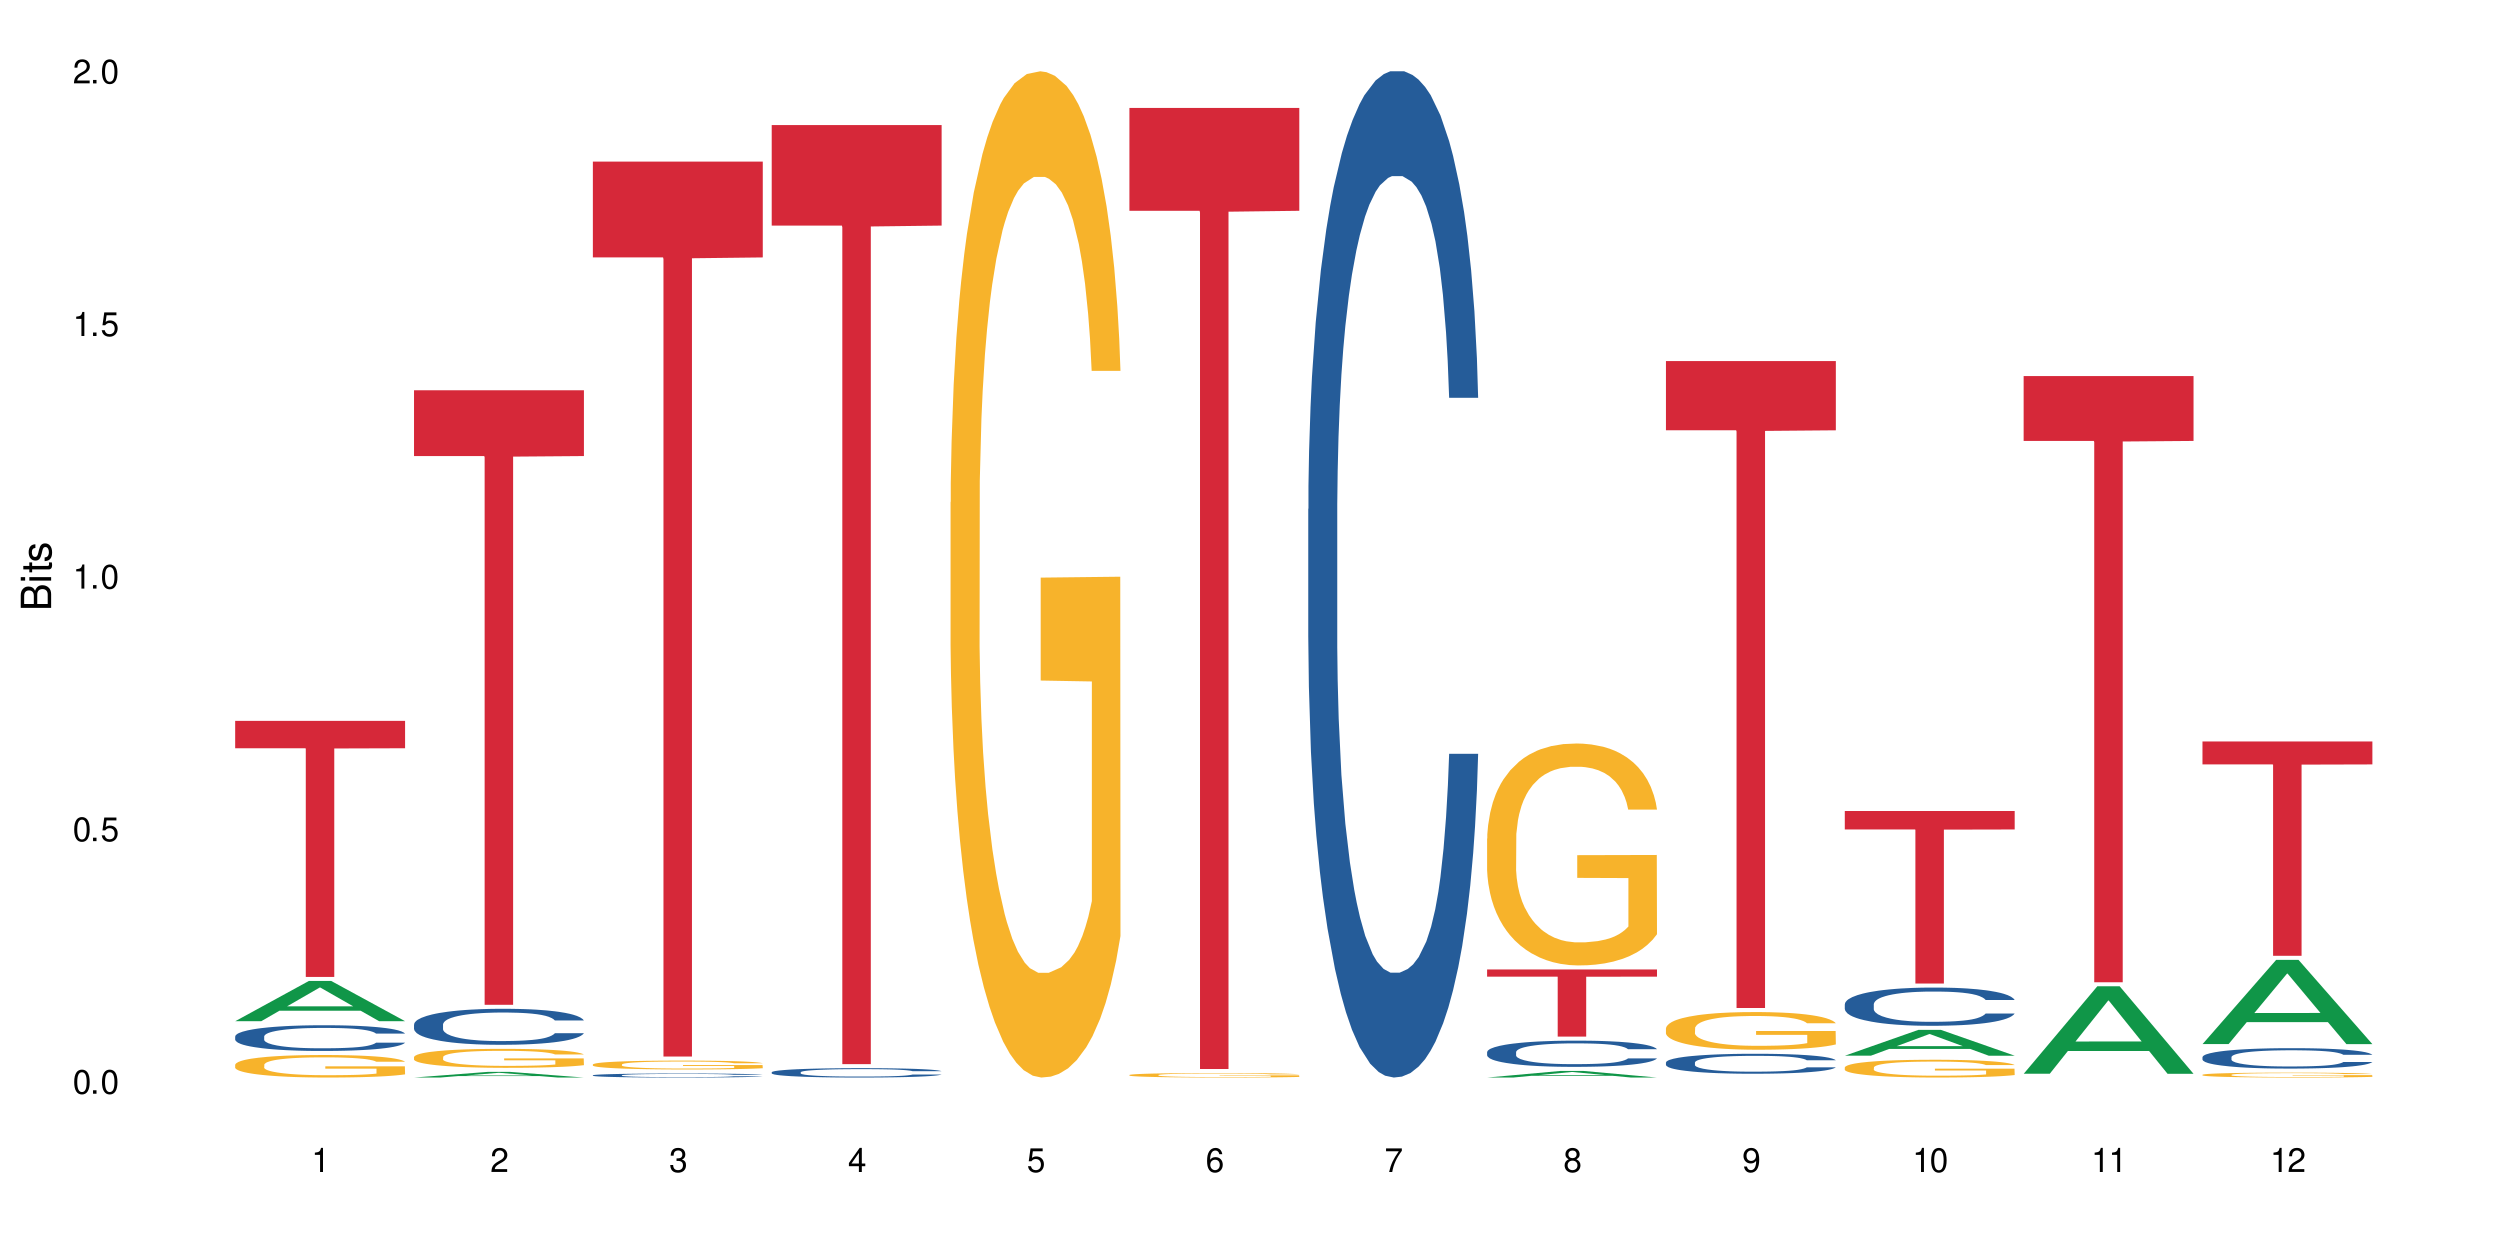 <?xml version="1.0" encoding="UTF-8"?>
<svg xmlns="http://www.w3.org/2000/svg" xmlns:xlink="http://www.w3.org/1999/xlink" width="720" height="360" viewBox="0 0 720 360">
<defs>
<g>
<g id="glyph-0-0">
</g>
<g id="glyph-0-1">
<path d="M 2.641 -6.938 C 2 -6.938 1.422 -6.656 1.078 -6.172 C 0.641 -5.562 0.406 -4.641 0.406 -3.359 C 0.406 -1.016 1.188 0.219 2.641 0.219 C 4.078 0.219 4.859 -1.016 4.859 -3.297 C 4.859 -4.641 4.656 -5.547 4.203 -6.172 C 3.844 -6.656 3.281 -6.938 2.641 -6.938 Z M 2.641 -6.188 C 3.547 -6.188 4 -5.25 4 -3.375 C 4 -1.406 3.562 -0.484 2.625 -0.484 C 1.734 -0.484 1.281 -1.438 1.281 -3.344 C 1.281 -5.25 1.734 -6.188 2.641 -6.188 Z M 2.641 -6.188 "/>
</g>
<g id="glyph-0-2">
<path d="M 1.828 -1 L 0.828 -1 L 0.828 0 L 1.828 0 Z M 1.828 -1 "/>
</g>
<g id="glyph-0-3">
<path d="M 4.562 -6.797 L 1.062 -6.797 L 0.547 -3.094 L 1.328 -3.094 C 1.719 -3.562 2.047 -3.734 2.578 -3.734 C 3.484 -3.734 4.062 -3.109 4.062 -2.094 C 4.062 -1.125 3.484 -0.531 2.578 -0.531 C 1.828 -0.531 1.375 -0.906 1.188 -1.672 L 0.328 -1.672 C 0.453 -1.109 0.547 -0.844 0.75 -0.594 C 1.125 -0.078 1.828 0.219 2.594 0.219 C 3.969 0.219 4.922 -0.781 4.922 -2.219 C 4.922 -3.562 4.031 -4.484 2.719 -4.484 C 2.25 -4.484 1.859 -4.359 1.469 -4.062 L 1.734 -5.969 L 4.562 -5.969 Z M 4.562 -6.797 "/>
</g>
<g id="glyph-0-4">
<path d="M 2.484 -4.938 L 2.484 0 L 3.328 0 L 3.328 -6.938 L 2.766 -6.938 C 2.469 -5.875 2.281 -5.734 0.984 -5.562 L 0.984 -4.938 Z M 2.484 -4.938 "/>
</g>
<g id="glyph-0-5">
<path d="M 4.859 -0.828 L 1.281 -0.828 C 1.359 -1.406 1.672 -1.781 2.5 -2.281 L 3.469 -2.828 C 4.406 -3.344 4.906 -4.062 4.906 -4.906 C 4.906 -5.484 4.672 -6.031 4.266 -6.406 C 3.859 -6.766 3.375 -6.938 2.719 -6.938 C 1.859 -6.938 1.219 -6.625 0.844 -6.031 C 0.609 -5.672 0.5 -5.234 0.484 -4.531 L 1.328 -4.531 C 1.359 -5.016 1.406 -5.281 1.531 -5.516 C 1.75 -5.938 2.188 -6.203 2.703 -6.203 C 3.469 -6.203 4.031 -5.641 4.031 -4.891 C 4.031 -4.344 3.719 -3.859 3.125 -3.516 L 2.234 -3 C 0.812 -2.172 0.406 -1.531 0.328 -0.016 L 4.859 -0.016 Z M 4.859 -0.828 "/>
</g>
<g id="glyph-0-6">
<path d="M 2.125 -3.188 L 2.578 -3.188 C 3.5 -3.188 3.984 -2.766 3.984 -1.922 C 3.984 -1.062 3.469 -0.531 2.594 -0.531 C 1.656 -0.531 1.203 -1 1.156 -2.016 L 0.312 -2.016 C 0.344 -1.453 0.438 -1.094 0.609 -0.781 C 0.953 -0.109 1.625 0.219 2.547 0.219 C 3.953 0.219 4.859 -0.625 4.859 -1.938 C 4.859 -2.828 4.516 -3.297 3.703 -3.594 C 4.344 -3.844 4.656 -4.328 4.656 -5.031 C 4.656 -6.219 3.875 -6.938 2.578 -6.938 C 1.203 -6.938 0.484 -6.172 0.453 -4.703 L 1.297 -4.703 C 1.312 -5.125 1.344 -5.359 1.453 -5.578 C 1.641 -5.969 2.062 -6.203 2.594 -6.203 C 3.344 -6.203 3.797 -5.75 3.797 -5 C 3.797 -4.516 3.609 -4.219 3.25 -4.047 C 3.016 -3.953 2.703 -3.922 2.125 -3.906 Z M 2.125 -3.188 "/>
</g>
<g id="glyph-0-7">
<path d="M 3.141 -1.672 L 3.141 0 L 3.984 0 L 3.984 -1.672 L 4.984 -1.672 L 4.984 -2.438 L 3.984 -2.438 L 3.984 -6.938 L 3.359 -6.938 L 0.266 -2.578 L 0.266 -1.672 Z M 3.141 -2.438 L 1 -2.438 L 3.141 -5.5 Z M 3.141 -2.438 "/>
</g>
<g id="glyph-0-8">
<path d="M 4.781 -5.125 C 4.609 -6.266 3.891 -6.938 2.844 -6.938 C 2.094 -6.938 1.422 -6.578 1.031 -5.953 C 0.594 -5.266 0.406 -4.422 0.406 -3.172 C 0.406 -2 0.578 -1.25 0.984 -0.641 C 1.359 -0.078 1.953 0.219 2.703 0.219 C 3.984 0.219 4.922 -0.75 4.922 -2.094 C 4.922 -3.375 4.062 -4.281 2.844 -4.281 C 2.172 -4.281 1.641 -4.031 1.281 -3.516 C 1.281 -5.234 1.828 -6.188 2.797 -6.188 C 3.391 -6.188 3.797 -5.797 3.938 -5.125 Z M 2.734 -3.531 C 3.547 -3.531 4.062 -2.953 4.062 -2.031 C 4.062 -1.156 3.484 -0.531 2.703 -0.531 C 1.922 -0.531 1.328 -1.188 1.328 -2.078 C 1.328 -2.938 1.906 -3.531 2.734 -3.531 Z M 2.734 -3.531 "/>
</g>
<g id="glyph-0-9">
<path d="M 4.984 -6.797 L 0.438 -6.797 L 0.438 -5.969 L 4.109 -5.969 C 2.5 -3.656 1.828 -2.234 1.328 0 L 2.219 0 C 2.594 -2.172 3.453 -4.047 4.984 -6.094 Z M 4.984 -6.797 "/>
</g>
<g id="glyph-0-10">
<path d="M 3.75 -3.656 C 4.469 -4.094 4.688 -4.438 4.688 -5.078 C 4.688 -6.172 3.844 -6.938 2.641 -6.938 C 1.438 -6.938 0.594 -6.172 0.594 -5.094 C 0.594 -4.438 0.812 -4.094 1.516 -3.656 C 0.734 -3.266 0.359 -2.703 0.359 -1.922 C 0.359 -0.656 1.281 0.219 2.641 0.219 C 3.984 0.219 4.922 -0.656 4.922 -1.922 C 4.922 -2.703 4.531 -3.266 3.75 -3.656 Z M 2.641 -6.188 C 3.359 -6.188 3.812 -5.75 3.812 -5.062 C 3.812 -4.406 3.344 -3.984 2.641 -3.984 C 1.922 -3.984 1.453 -4.406 1.453 -5.078 C 1.453 -5.75 1.922 -6.188 2.641 -6.188 Z M 2.641 -3.266 C 3.484 -3.266 4.062 -2.719 4.062 -1.906 C 4.062 -1.078 3.484 -0.531 2.625 -0.531 C 1.797 -0.531 1.219 -1.094 1.219 -1.906 C 1.219 -2.719 1.781 -3.266 2.641 -3.266 Z M 2.641 -3.266 "/>
</g>
<g id="glyph-0-11">
<path d="M 0.516 -1.578 C 0.672 -0.453 1.406 0.219 2.438 0.219 C 3.188 0.219 3.859 -0.141 4.266 -0.766 C 4.688 -1.453 4.891 -2.297 4.891 -3.547 C 4.891 -4.719 4.703 -5.453 4.312 -6.078 C 3.938 -6.641 3.344 -6.938 2.594 -6.938 C 1.297 -6.938 0.359 -5.969 0.359 -4.625 C 0.359 -3.344 1.234 -2.453 2.453 -2.453 C 3.094 -2.453 3.578 -2.672 4.016 -3.203 C 4 -1.484 3.469 -0.531 2.5 -0.531 C 1.906 -0.531 1.484 -0.906 1.359 -1.578 Z M 2.578 -6.203 C 3.375 -6.203 3.969 -5.531 3.969 -4.641 C 3.969 -3.797 3.391 -3.188 2.547 -3.188 C 1.734 -3.188 1.234 -3.766 1.234 -4.688 C 1.234 -5.562 1.797 -6.203 2.578 -6.203 Z M 2.578 -6.203 "/>
</g>
<g id="glyph-1-0">
</g>
<g id="glyph-1-1">
<path d="M 0 -0.953 L 0 -4.891 C 0 -5.719 -0.234 -6.344 -0.734 -6.797 C -1.188 -7.234 -1.812 -7.469 -2.5 -7.469 C -3.547 -7.469 -4.188 -7 -4.625 -5.875 C -4.984 -6.688 -5.625 -7.094 -6.531 -7.094 C -7.172 -7.094 -7.734 -6.859 -8.141 -6.391 C -8.562 -5.922 -8.75 -5.344 -8.75 -4.5 L -8.75 -0.953 Z M -4.984 -2.062 L -7.766 -2.062 L -7.766 -4.219 C -7.766 -4.844 -7.688 -5.203 -7.453 -5.5 C -7.219 -5.812 -6.859 -5.969 -6.375 -5.969 C -5.891 -5.969 -5.531 -5.812 -5.297 -5.5 C -5.062 -5.203 -4.984 -4.844 -4.984 -4.219 Z M -0.984 -2.062 L -4 -2.062 L -4 -4.781 C -4 -5.766 -3.438 -6.359 -2.484 -6.359 C -1.547 -6.359 -0.984 -5.766 -0.984 -4.781 Z M -0.984 -2.062 "/>
</g>
<g id="glyph-1-2">
<path d="M -6.281 -1.797 L -6.281 -0.797 L 0 -0.797 L 0 -1.797 Z M -8.75 -1.797 L -8.75 -0.797 L -7.484 -0.797 L -7.484 -1.797 Z M -8.75 -1.797 "/>
</g>
<g id="glyph-1-3">
<path d="M -6.281 -3.047 L -6.281 -2.016 L -8.016 -2.016 L -8.016 -1.016 L -6.281 -1.016 L -6.281 -0.172 L -5.469 -0.172 L -5.469 -1.016 L -0.719 -1.016 C -0.078 -1.016 0.281 -1.453 0.281 -2.234 C 0.281 -2.5 0.25 -2.719 0.188 -3.047 L -0.641 -3.047 C -0.609 -2.906 -0.594 -2.766 -0.594 -2.562 C -0.594 -2.141 -0.719 -2.016 -1.156 -2.016 L -5.469 -2.016 L -5.469 -3.047 Z M -6.281 -3.047 "/>
</g>
<g id="glyph-1-4">
<path d="M -4.531 -5.25 C -5.766 -5.25 -6.469 -4.422 -6.469 -2.969 C -6.469 -1.516 -5.719 -0.562 -4.547 -0.562 C -3.562 -0.562 -3.094 -1.062 -2.734 -2.562 L -2.516 -3.484 C -2.344 -4.188 -2.094 -4.469 -1.641 -4.469 C -1.047 -4.469 -0.641 -3.875 -0.641 -3 C -0.641 -2.453 -0.797 -2 -1.062 -1.75 C -1.25 -1.594 -1.422 -1.531 -1.875 -1.469 L -1.875 -0.406 C -0.422 -0.453 0.281 -1.266 0.281 -2.922 C 0.281 -4.5 -0.5 -5.516 -1.719 -5.516 C -2.656 -5.516 -3.172 -4.984 -3.469 -3.734 L -3.703 -2.766 C -3.891 -1.953 -4.156 -1.609 -4.594 -1.609 C -5.188 -1.609 -5.547 -2.125 -5.547 -2.938 C -5.547 -3.75 -5.203 -4.172 -4.531 -4.203 Z M -4.531 -5.25 "/>
</g>
</g>
</defs>
<rect x="-72" y="-36" width="864" height="432" fill="rgb(100%, 100%, 100%)" fill-opacity="1"/>
<path fill-rule="nonzero" fill="rgb(6.275%, 58.824%, 28.235%)" fill-opacity="1" d="M 67.73 294.098 L 67.785 294.09 L 88.957 282.516 L 95.387 282.516 L 116.664 294.109 L 109.188 294.109 L 103.855 291.082 L 80.488 291.082 L 75.258 294.098 L 67.73 294.098 L 82.734 289.832 L 101.711 289.82 L 92.25 284.41 L 92.145 284.398 L 92.039 284.43 L 82.684 289.82 L 82.734 289.832 Z M 67.73 294.098 "/>
<path fill-rule="nonzero" fill="rgb(14.51%, 36.078%, 60%)" fill-opacity="1" d="M 67.73 298.496 L 67.789 298.488 L 67.789 298.324 L 67.969 298.07 L 68.387 297.742 L 68.805 297.52 L 69.879 297.121 L 71.371 296.734 L 72.922 296.438 L 74.055 296.262 L 75.07 296.125 L 77.398 295.875 L 78.891 295.746 L 80.5 295.633 L 82.469 295.516 L 83.902 295.449 L 87.125 295.34 L 89.512 295.293 L 91.363 295.273 L 95.359 295.273 L 97.746 295.301 L 99.477 295.336 L 101.387 295.391 L 102.996 295.449 L 105.801 295.598 L 108.309 295.789 L 109.441 295.898 L 111.234 296.105 L 112.605 296.309 L 113.559 296.484 L 114.633 296.734 L 115.59 297.039 L 116.305 297.387 L 116.664 297.676 L 108.309 297.676 L 107.891 297.406 L 107.414 297.195 L 106.52 296.918 L 105.625 296.723 L 104.371 296.527 L 103.238 296.398 L 101.684 296.27 L 100.312 296.188 L 98.879 296.125 L 97.508 296.086 L 94.883 296.047 L 91.84 296.047 L 90.707 296.059 L 88.379 296.113 L 87.125 296.16 L 85.336 296.254 L 84.082 296.344 L 82.59 296.477 L 81.574 296.594 L 80.32 296.77 L 79.426 296.926 L 78.414 297.148 L 77.816 297.316 L 77.277 297.508 L 76.801 297.73 L 76.441 297.969 L 76.203 298.219 L 76.086 298.461 L 76.086 299.512 L 76.203 299.754 L 76.504 300.039 L 77.277 300.449 L 78.414 300.809 L 79.727 301.094 L 80.977 301.297 L 81.695 301.391 L 82.648 301.5 L 84.141 301.637 L 86.289 301.77 L 87.543 301.824 L 89.453 301.879 L 91.422 301.906 L 94.047 301.906 L 96.375 301.879 L 97.926 301.844 L 99.535 301.789 L 101.746 301.676 L 103.117 301.566 L 104.312 301.438 L 105.207 301.309 L 105.801 301.203 L 106.699 300.992 L 107.414 300.762 L 107.949 300.523 L 108.309 300.297 L 116.664 300.297 L 116.305 300.566 L 115.77 300.828 L 115.23 301.027 L 114.395 301.262 L 113.441 301.473 L 112.066 301.711 L 110.934 301.863 L 109.441 302.035 L 108.07 302.164 L 106.578 302.277 L 104.371 302.414 L 102.938 302.48 L 101.387 302.543 L 99.535 302.598 L 97.211 302.645 L 94.703 302.672 L 92.375 302.676 L 89.871 302.664 L 88.02 302.637 L 85.574 302.574 L 82.531 302.453 L 80.32 302.324 L 78.59 302.195 L 77.102 302.062 L 75.43 301.879 L 73.281 301.582 L 71.969 301.352 L 71.074 301.16 L 70.059 300.898 L 69.344 300.66 L 68.508 300.281 L 67.91 299.801 L 67.73 299.43 Z M 67.73 298.496 "/>
<path fill-rule="nonzero" fill="rgb(96.863%, 70.196%, 16.863%)" fill-opacity="1" d="M 67.73 306.621 L 67.789 306.617 L 67.789 306.496 L 68.031 306.23 L 68.625 305.863 L 69.402 305.559 L 70.238 305.324 L 70.773 305.199 L 71.668 305.02 L 72.445 304.891 L 74.414 304.625 L 76.922 304.375 L 78.293 304.27 L 79.844 304.168 L 82.051 304.055 L 83.066 304.012 L 86.172 303.918 L 89.691 303.859 L 93.57 303.84 L 95.359 303.848 L 97.805 303.871 L 101.148 303.938 L 103.059 303.996 L 104.551 304.055 L 106.102 304.133 L 108.012 304.25 L 109.801 304.391 L 111.234 304.535 L 112.664 304.711 L 113.859 304.902 L 114.871 305.109 L 115.77 305.359 L 116.305 305.566 L 116.664 305.773 L 108.367 305.773 L 107.891 305.566 L 107.355 305.406 L 106.461 305.211 L 105.562 305.066 L 104.668 304.957 L 102.996 304.801 L 101.566 304.707 L 99.777 304.625 L 98.047 304.57 L 96.074 304.535 L 94.883 304.523 L 91.719 304.523 L 88.855 304.562 L 87.184 304.613 L 85.992 304.66 L 84.32 304.746 L 83.305 304.82 L 82.707 304.867 L 80.918 305.051 L 79.727 305.215 L 79.07 305.328 L 78.234 305.508 L 77.637 305.668 L 76.98 305.902 L 76.621 306.082 L 76.145 306.484 L 76.086 307.551 L 76.266 307.777 L 76.621 308.02 L 77.102 308.234 L 77.816 308.461 L 78.531 308.633 L 79.785 308.863 L 80.859 309.016 L 81.695 309.117 L 83.305 309.277 L 83.961 309.332 L 85.512 309.438 L 87.125 309.52 L 89.094 309.59 L 90.586 309.629 L 92.973 309.656 L 96.016 309.656 L 99.598 309.621 L 101.863 309.574 L 103.414 309.527 L 104.43 309.484 L 105.684 309.418 L 106.578 309.359 L 107.414 309.297 L 108.43 309.195 L 108.43 307.777 L 93.688 307.77 L 93.688 307.105 L 116.602 307.102 L 116.664 309.418 L 115.41 309.578 L 113.859 309.734 L 112.367 309.852 L 110.816 309.953 L 108.605 310.066 L 106.816 310.137 L 104.07 310.219 L 101.566 310.273 L 98.941 310.309 L 96.613 310.328 L 93.867 310.332 L 91.422 310.32 L 88.797 310.285 L 86.707 310.238 L 84.797 310.18 L 82.887 310.102 L 80.5 309.977 L 78.949 309.875 L 77.34 309.75 L 75.727 309.602 L 74.297 309.441 L 73.34 309.32 L 72.387 309.176 L 71.371 309 L 70.418 308.797 L 69.699 308.613 L 69.043 308.406 L 68.566 308.211 L 68.09 307.941 L 67.852 307.73 L 67.73 307.547 Z M 67.73 306.621 "/>
<path fill-rule="nonzero" fill="rgb(83.922%, 15.686%, 22.353%)" fill-opacity="1" d="M 67.73 207.602 L 116.664 207.602 L 116.664 215.496 L 96.27 215.562 L 96.27 281.352 L 88.066 281.352 L 88.066 215.633 L 87.945 215.496 L 67.73 215.496 Z M 67.73 207.602 "/>
<path fill-rule="nonzero" fill="rgb(6.275%, 58.824%, 28.235%)" fill-opacity="1" d="M 119.238 310.332 L 119.289 310.328 L 140.465 308.703 L 146.895 308.703 L 168.172 310.332 L 160.695 310.332 L 155.363 309.906 L 131.996 309.906 L 126.766 310.332 L 119.238 310.332 L 134.242 309.73 L 153.219 309.73 L 143.758 308.969 L 143.652 308.969 L 143.547 308.973 L 134.191 309.73 L 134.242 309.73 Z M 119.238 310.332 "/>
<path fill-rule="nonzero" fill="rgb(14.51%, 36.078%, 60%)" fill-opacity="1" d="M 119.238 295.047 L 119.297 295.039 L 119.297 294.812 L 119.477 294.449 L 119.895 293.996 L 120.312 293.684 L 121.387 293.125 L 122.879 292.586 L 124.43 292.168 L 125.562 291.922 L 126.578 291.73 L 128.906 291.383 L 130.398 291.203 L 132.008 291.039 L 133.977 290.879 L 135.41 290.785 L 138.633 290.633 L 141.02 290.566 L 142.871 290.539 L 146.867 290.539 L 149.254 290.578 L 150.984 290.625 L 152.895 290.699 L 154.504 290.785 L 157.309 290.992 L 159.816 291.258 L 160.949 291.41 L 162.742 291.703 L 164.113 291.988 L 165.066 292.234 L 166.141 292.586 L 167.098 293.012 L 167.812 293.492 L 168.172 293.902 L 159.816 293.902 L 159.398 293.523 L 158.922 293.23 L 158.027 292.84 L 157.133 292.566 L 155.879 292.293 L 154.746 292.109 L 153.191 291.93 L 151.82 291.816 L 150.387 291.73 L 149.016 291.676 L 146.391 291.617 L 143.348 291.617 L 142.211 291.637 L 139.887 291.715 L 138.633 291.781 L 136.844 291.914 L 135.59 292.035 L 134.098 292.227 L 133.082 292.387 L 131.828 292.633 L 130.934 292.852 L 129.922 293.164 L 129.324 293.398 L 128.785 293.664 L 128.309 293.977 L 127.949 294.309 L 127.711 294.66 L 127.594 295 L 127.594 296.469 L 127.711 296.809 L 128.012 297.207 L 128.785 297.785 L 129.922 298.289 L 131.234 298.684 L 132.484 298.969 L 133.203 299.102 L 134.156 299.254 L 135.648 299.441 L 137.797 299.633 L 139.051 299.707 L 140.961 299.785 L 142.93 299.82 L 145.555 299.82 L 147.883 299.785 L 149.434 299.738 L 151.043 299.66 L 153.254 299.5 L 154.625 299.348 L 155.816 299.168 L 156.715 298.988 L 157.309 298.836 L 158.207 298.543 L 158.922 298.223 L 159.457 297.891 L 159.816 297.566 L 168.172 297.566 L 167.812 297.945 L 167.277 298.316 L 166.738 298.59 L 165.902 298.922 L 164.949 299.215 L 163.574 299.547 L 162.441 299.766 L 160.949 300 L 159.578 300.18 L 158.086 300.344 L 155.879 300.531 L 154.445 300.625 L 152.895 300.711 L 151.043 300.789 L 148.719 300.855 L 146.211 300.891 L 143.883 300.902 L 141.379 300.883 L 139.527 300.844 L 137.082 300.758 L 134.039 300.59 L 131.828 300.41 L 130.098 300.23 L 128.605 300.039 L 126.938 299.785 L 124.789 299.367 L 123.477 299.043 L 122.582 298.781 L 121.566 298.41 L 120.852 298.078 L 120.016 297.547 L 119.418 296.875 L 119.238 296.355 Z M 119.238 295.047 "/>
<path fill-rule="nonzero" fill="rgb(96.863%, 70.196%, 16.863%)" fill-opacity="1" d="M 119.238 304.41 L 119.297 304.406 L 119.297 304.305 L 119.535 304.078 L 120.133 303.77 L 120.91 303.516 L 121.746 303.316 L 122.281 303.211 L 123.176 303.059 L 123.953 302.949 L 125.922 302.727 L 128.43 302.516 L 129.801 302.426 L 131.352 302.34 L 133.559 302.246 L 134.574 302.211 L 137.676 302.129 L 141.199 302.082 L 145.078 302.066 L 146.867 302.07 L 149.312 302.09 L 152.656 302.145 L 154.566 302.195 L 156.059 302.246 L 157.609 302.309 L 159.52 302.41 L 161.309 302.531 L 162.742 302.648 L 164.172 302.801 L 165.367 302.961 L 166.379 303.137 L 167.277 303.344 L 167.812 303.52 L 168.172 303.695 L 159.875 303.695 L 159.398 303.52 L 158.863 303.387 L 157.965 303.219 L 157.07 303.102 L 156.176 303.004 L 154.504 302.875 L 153.074 302.797 L 151.281 302.727 L 149.551 302.68 L 147.582 302.648 L 146.391 302.641 L 143.227 302.641 L 140.363 302.676 L 138.691 302.715 L 137.5 302.754 L 135.828 302.828 L 134.812 302.891 L 134.215 302.93 L 132.426 303.086 L 131.234 303.227 L 130.578 303.32 L 129.742 303.469 L 129.145 303.605 L 128.488 303.805 L 128.129 303.953 L 127.652 304.293 L 127.594 305.195 L 127.773 305.383 L 128.129 305.59 L 128.605 305.77 L 129.324 305.957 L 130.039 306.105 L 131.293 306.297 L 132.367 306.43 L 133.203 306.512 L 134.812 306.648 L 135.469 306.695 L 137.02 306.785 L 138.633 306.852 L 140.602 306.914 L 142.094 306.941 L 144.48 306.969 L 147.523 306.969 L 151.105 306.938 L 153.371 306.898 L 154.922 306.859 L 155.938 306.824 L 157.191 306.77 L 158.086 306.719 L 158.922 306.664 L 159.938 306.578 L 159.938 305.383 L 145.195 305.379 L 145.195 304.82 L 168.109 304.812 L 168.172 306.77 L 166.918 306.902 L 165.367 307.035 L 163.875 307.133 L 162.324 307.219 L 160.113 307.312 L 158.324 307.375 L 155.578 307.441 L 153.074 307.488 L 150.449 307.52 L 148.121 307.531 L 145.375 307.539 L 142.93 307.527 L 140.305 307.5 L 138.215 307.457 L 136.305 307.406 L 134.395 307.344 L 132.008 307.238 L 130.457 307.152 L 128.848 307.047 L 127.234 306.922 L 125.801 306.789 L 124.848 306.684 L 123.895 306.562 L 122.879 306.414 L 121.926 306.242 L 121.207 306.09 L 120.551 305.914 L 120.074 305.75 L 119.598 305.523 L 119.359 305.344 L 119.238 305.188 Z M 119.238 304.41 "/>
<path fill-rule="nonzero" fill="rgb(83.922%, 15.686%, 22.353%)" fill-opacity="1" d="M 119.238 112.398 L 168.172 112.398 L 168.172 131.344 L 147.777 131.508 L 147.777 289.375 L 139.574 289.375 L 139.574 131.676 L 139.453 131.344 L 119.238 131.344 Z M 119.238 112.398 "/>
<path fill-rule="nonzero" fill="rgb(14.51%, 36.078%, 60%)" fill-opacity="1" d="M 170.746 309.676 L 170.805 309.676 L 170.805 309.652 L 170.984 309.609 L 171.402 309.559 L 171.82 309.523 L 172.895 309.461 L 174.387 309.402 L 175.938 309.355 L 177.07 309.328 L 178.086 309.305 L 180.414 309.266 L 181.906 309.246 L 183.516 309.227 L 185.484 309.211 L 186.918 309.199 L 190.141 309.184 L 192.527 309.176 L 194.375 309.172 L 198.375 309.172 L 200.762 309.176 L 202.492 309.184 L 204.402 309.191 L 206.012 309.199 L 208.816 309.223 L 211.324 309.254 L 212.457 309.27 L 214.25 309.301 L 215.621 309.336 L 216.574 309.363 L 217.648 309.402 L 218.605 309.449 L 219.32 309.504 L 219.68 309.547 L 211.324 309.547 L 210.906 309.508 L 210.43 309.473 L 209.535 309.43 L 208.641 309.398 L 207.387 309.367 L 206.25 309.348 L 204.699 309.328 L 203.328 309.316 L 201.895 309.305 L 200.523 309.301 L 197.898 309.293 L 194.855 309.293 L 193.719 309.297 L 191.395 309.305 L 190.141 309.312 L 188.352 309.324 L 187.098 309.34 L 185.605 309.359 L 184.59 309.379 L 183.336 309.406 L 182.441 309.43 L 181.426 309.465 L 180.832 309.492 L 180.293 309.523 L 179.816 309.559 L 179.457 309.594 L 179.219 309.633 L 179.102 309.672 L 179.102 309.836 L 179.219 309.875 L 179.52 309.918 L 180.293 309.984 L 181.426 310.039 L 182.742 310.086 L 183.992 310.117 L 184.711 310.133 L 185.664 310.148 L 187.156 310.168 L 189.305 310.191 L 190.559 310.199 L 192.469 310.207 L 194.438 310.211 L 197.062 310.211 L 199.391 310.207 L 200.941 310.203 L 202.551 310.195 L 204.762 310.176 L 206.133 310.16 L 207.324 310.137 L 208.223 310.117 L 208.816 310.102 L 209.711 310.07 L 210.43 310.031 L 210.965 309.996 L 211.324 309.961 L 219.68 309.961 L 219.32 310 L 218.785 310.043 L 218.246 310.074 L 217.41 310.109 L 216.457 310.145 L 215.082 310.18 L 213.949 310.207 L 212.457 310.23 L 211.086 310.25 L 209.594 310.27 L 207.387 310.293 L 205.953 310.301 L 204.402 310.312 L 202.551 310.32 L 200.227 310.328 L 197.719 310.332 L 192.887 310.332 L 191.035 310.324 L 188.59 310.316 L 185.547 310.297 L 183.336 310.277 L 181.605 310.258 L 180.113 310.234 L 178.445 310.207 L 176.297 310.16 L 174.984 310.125 L 174.086 310.094 L 173.074 310.055 L 172.355 310.016 L 171.523 309.957 L 170.926 309.883 L 170.746 309.824 Z M 170.746 309.676 "/>
<path fill-rule="nonzero" fill="rgb(96.863%, 70.196%, 16.863%)" fill-opacity="1" d="M 170.746 306.547 L 170.805 306.547 L 170.805 306.5 L 171.043 306.395 L 171.641 306.25 L 172.418 306.129 L 173.254 306.035 L 173.789 305.988 L 174.684 305.918 L 175.461 305.867 L 177.43 305.762 L 179.938 305.664 L 181.309 305.621 L 182.859 305.582 L 185.066 305.539 L 186.082 305.52 L 189.184 305.484 L 192.707 305.461 L 196.586 305.453 L 198.375 305.457 L 200.82 305.465 L 204.164 305.492 L 206.074 305.516 L 207.566 305.539 L 209.117 305.566 L 211.027 305.613 L 212.816 305.672 L 214.25 305.727 L 215.68 305.797 L 216.875 305.871 L 217.887 305.953 L 218.785 306.051 L 219.32 306.133 L 219.68 306.215 L 211.383 306.215 L 210.906 306.133 L 210.371 306.07 L 209.473 305.992 L 208.578 305.938 L 207.684 305.891 L 206.012 305.832 L 204.582 305.793 L 202.789 305.762 L 201.059 305.742 L 199.09 305.727 L 197.898 305.723 L 194.734 305.723 L 191.871 305.738 L 190.199 305.758 L 189.008 305.777 L 187.336 305.809 L 186.32 305.84 L 185.723 305.855 L 183.934 305.93 L 182.742 305.996 L 182.086 306.039 L 181.25 306.109 L 180.652 306.172 L 179.996 306.266 L 179.637 306.336 L 179.16 306.492 L 179.102 306.914 L 179.281 307.004 L 179.637 307.098 L 180.113 307.184 L 180.832 307.27 L 181.547 307.34 L 182.801 307.43 L 183.875 307.492 L 184.711 307.531 L 186.32 307.594 L 186.977 307.613 L 188.527 307.656 L 190.141 307.688 L 192.109 307.715 L 193.602 307.73 L 195.988 307.742 L 199.031 307.742 L 202.613 307.727 L 204.879 307.711 L 206.43 307.691 L 207.445 307.676 L 208.699 307.648 L 209.594 307.625 L 210.43 307.602 L 211.445 307.559 L 211.445 307.004 L 196.703 307 L 196.703 306.738 L 219.617 306.738 L 219.68 307.648 L 218.426 307.711 L 216.875 307.773 L 215.383 307.82 L 213.832 307.859 L 211.621 307.902 L 209.832 307.93 L 207.086 307.965 L 204.582 307.984 L 201.957 308 L 199.629 308.008 L 196.883 308.008 L 194.438 308.004 L 191.812 307.988 L 189.723 307.973 L 187.812 307.949 L 185.902 307.918 L 183.516 307.867 L 181.965 307.828 L 180.355 307.781 L 178.742 307.723 L 177.309 307.66 L 176.355 307.609 L 175.402 307.555 L 174.387 307.484 L 173.43 307.402 L 172.715 307.332 L 172.059 307.25 L 171.582 307.172 L 171.105 307.066 L 170.867 306.984 L 170.746 306.91 Z M 170.746 306.547 "/>
<path fill-rule="nonzero" fill="rgb(83.922%, 15.686%, 22.353%)" fill-opacity="1" d="M 170.746 46.547 L 219.68 46.547 L 219.68 74.137 L 199.285 74.379 L 199.285 304.289 L 191.078 304.289 L 191.078 74.617 L 190.961 74.137 L 170.746 74.137 Z M 170.746 46.547 "/>
<path fill-rule="nonzero" fill="rgb(14.51%, 36.078%, 60%)" fill-opacity="1" d="M 222.254 308.805 L 222.312 308.805 L 222.312 308.742 L 222.492 308.648 L 222.91 308.531 L 223.328 308.449 L 224.402 308.305 L 225.895 308.164 L 227.445 308.055 L 228.578 307.992 L 229.594 307.941 L 231.922 307.852 L 233.414 307.805 L 235.023 307.762 L 236.992 307.719 L 238.426 307.695 L 241.648 307.656 L 244.035 307.637 L 245.883 307.629 L 249.883 307.629 L 252.27 307.641 L 254 307.652 L 255.91 307.672 L 257.52 307.695 L 260.324 307.75 L 262.832 307.816 L 263.965 307.855 L 265.754 307.934 L 267.129 308.008 L 268.082 308.07 L 269.156 308.164 L 270.113 308.273 L 270.828 308.402 L 271.188 308.508 L 262.832 308.508 L 262.414 308.406 L 261.938 308.332 L 261.043 308.23 L 260.145 308.16 L 258.895 308.086 L 257.758 308.039 L 256.207 307.992 L 254.836 307.965 L 253.402 307.941 L 252.031 307.926 L 249.406 307.91 L 246.363 307.91 L 245.227 307.918 L 242.902 307.938 L 241.648 307.953 L 239.855 307.988 L 238.605 308.02 L 237.113 308.07 L 236.098 308.113 L 234.844 308.176 L 233.949 308.234 L 232.934 308.312 L 232.34 308.375 L 231.801 308.445 L 231.324 308.527 L 230.965 308.613 L 230.727 308.703 L 230.609 308.793 L 230.609 309.176 L 230.727 309.266 L 231.027 309.367 L 231.801 309.52 L 232.934 309.652 L 234.25 309.754 L 235.5 309.828 L 236.219 309.863 L 237.172 309.902 L 238.664 309.953 L 240.812 310 L 242.066 310.02 L 243.977 310.039 L 245.945 310.051 L 248.57 310.051 L 250.898 310.039 L 252.449 310.027 L 254.059 310.008 L 256.266 309.969 L 257.641 309.926 L 258.832 309.879 L 259.73 309.832 L 260.324 309.793 L 261.219 309.719 L 261.938 309.633 L 262.473 309.547 L 262.832 309.465 L 271.188 309.465 L 270.828 309.562 L 270.289 309.656 L 269.754 309.73 L 268.918 309.816 L 267.965 309.895 L 266.59 309.98 L 265.457 310.035 L 263.965 310.098 L 262.594 310.145 L 261.102 310.188 L 258.895 310.234 L 257.461 310.262 L 255.91 310.281 L 254.059 310.305 L 251.73 310.32 L 249.227 310.328 L 246.898 310.332 L 244.391 310.328 L 242.543 310.316 L 240.098 310.297 L 237.051 310.25 L 234.844 310.203 L 233.113 310.156 L 231.621 310.109 L 229.953 310.039 L 227.805 309.934 L 226.492 309.848 L 225.594 309.777 L 224.582 309.684 L 223.863 309.598 L 223.031 309.457 L 222.434 309.281 L 222.254 309.148 Z M 222.254 308.805 "/>
<path fill-rule="nonzero" fill="rgb(83.922%, 15.686%, 22.353%)" fill-opacity="1" d="M 222.254 36.02 L 271.188 36.02 L 271.188 64.969 L 250.793 65.223 L 250.793 306.465 L 242.586 306.465 L 242.586 65.477 L 242.469 64.969 L 222.254 64.969 Z M 222.254 36.02 "/>
<path fill-rule="nonzero" fill="rgb(96.863%, 70.196%, 16.863%)" fill-opacity="1" d="M 273.762 144.652 L 273.82 144.387 L 273.82 139.094 L 274.059 127.184 L 274.656 110.777 L 275.434 97.277 L 276.27 86.691 L 276.805 81.133 L 277.699 73.195 L 278.477 67.371 L 280.445 55.461 L 282.949 44.348 L 284.324 39.582 L 285.875 35.082 L 288.082 30.055 L 289.098 28.203 L 292.199 23.965 L 295.723 21.32 L 299.602 20.527 L 301.391 20.789 L 303.836 21.848 L 307.18 24.762 L 309.09 27.406 L 310.578 30.055 L 312.133 33.496 L 314.039 38.789 L 315.832 45.141 L 317.262 51.492 L 318.695 59.43 L 319.891 67.902 L 320.902 77.164 L 321.797 88.281 L 322.336 97.543 L 322.695 106.805 L 314.398 106.805 L 313.922 97.543 L 313.383 90.398 L 312.488 81.664 L 311.594 75.312 L 310.699 70.281 L 309.027 63.402 L 307.598 59.168 L 305.805 55.461 L 304.074 53.078 L 302.105 51.492 L 300.914 50.961 L 297.75 50.961 L 294.887 52.816 L 293.215 54.934 L 292.02 57.051 L 290.352 61.02 L 289.336 64.195 L 288.738 66.312 L 286.949 74.516 L 285.754 81.93 L 285.098 86.957 L 284.266 94.898 L 283.668 102.043 L 283.012 112.629 L 282.652 120.57 L 282.176 138.566 L 282.117 186.207 L 282.293 196.262 L 282.652 207.113 L 283.129 216.641 L 283.848 226.699 L 284.562 234.375 L 285.816 244.695 L 286.891 251.578 L 287.727 256.078 L 289.336 263.223 L 289.992 265.605 L 291.543 270.367 L 293.156 274.074 L 295.125 277.25 L 296.617 278.836 L 299.004 280.16 L 302.047 280.16 L 305.625 278.574 L 307.895 276.457 L 309.445 274.34 L 310.461 272.484 L 311.715 269.574 L 312.609 266.926 L 313.445 264.016 L 314.457 259.516 L 314.457 196.262 L 299.719 195.996 L 299.719 166.355 L 322.633 166.09 L 322.695 269.574 L 321.441 276.719 L 319.891 283.602 L 318.398 288.895 L 316.844 293.395 L 314.637 298.422 L 312.848 301.598 L 310.102 305.305 L 307.598 307.688 L 304.969 309.273 L 302.645 310.066 L 299.898 310.332 L 297.453 309.805 L 294.824 308.215 L 292.738 306.098 L 290.828 303.453 L 288.918 300.012 L 286.531 294.453 L 284.98 289.953 L 283.367 284.395 L 281.758 277.777 L 280.324 270.633 L 279.371 265.074 L 278.414 258.723 L 277.402 250.781 L 276.445 241.785 L 275.73 233.578 L 275.074 224.316 L 274.598 215.582 L 274.121 203.672 L 273.879 194.145 L 273.762 185.941 Z M 273.762 144.652 "/>
<path fill-rule="nonzero" fill="rgb(96.863%, 70.196%, 16.863%)" fill-opacity="1" d="M 325.27 309.59 L 325.328 309.59 L 325.328 309.566 L 325.566 309.512 L 326.164 309.441 L 326.941 309.379 L 327.773 309.332 L 328.312 309.309 L 329.207 309.273 L 329.984 309.246 L 331.953 309.191 L 334.457 309.145 L 335.832 309.121 L 337.383 309.102 L 339.59 309.078 L 340.605 309.07 L 343.707 309.051 L 347.23 309.039 L 351.109 309.035 L 352.898 309.039 L 355.344 309.043 L 358.688 309.055 L 360.594 309.066 L 362.086 309.078 L 363.641 309.094 L 365.547 309.117 L 367.34 309.148 L 368.77 309.176 L 370.203 309.211 L 371.395 309.25 L 372.41 309.289 L 373.305 309.34 L 373.844 309.383 L 374.199 309.422 L 365.906 309.422 L 365.43 309.383 L 364.891 309.348 L 363.996 309.309 L 363.102 309.281 L 362.207 309.258 L 360.535 309.227 L 359.105 309.211 L 357.312 309.191 L 355.582 309.184 L 353.613 309.176 L 352.422 309.172 L 349.258 309.172 L 346.395 309.18 L 344.723 309.191 L 343.527 309.199 L 341.859 309.219 L 340.844 309.23 L 340.246 309.242 L 338.457 309.277 L 337.262 309.312 L 336.605 309.332 L 335.77 309.367 L 335.176 309.402 L 334.52 309.449 L 334.16 309.484 L 333.684 309.562 L 333.625 309.777 L 333.801 309.824 L 334.16 309.871 L 334.637 309.914 L 335.355 309.957 L 336.07 309.992 L 337.324 310.039 L 338.398 310.07 L 339.234 310.09 L 340.844 310.121 L 341.5 310.133 L 343.051 310.152 L 344.664 310.172 L 346.633 310.184 L 348.125 310.191 L 350.512 310.199 L 353.555 310.199 L 357.133 310.191 L 359.402 310.18 L 360.953 310.172 L 361.969 310.164 L 363.223 310.148 L 364.117 310.137 L 364.953 310.125 L 365.965 310.105 L 365.965 309.824 L 351.227 309.82 L 351.227 309.688 L 374.141 309.688 L 374.199 310.148 L 372.949 310.184 L 371.395 310.215 L 369.906 310.238 L 368.352 310.258 L 366.145 310.277 L 364.355 310.293 L 361.609 310.309 L 359.105 310.32 L 356.477 310.328 L 354.152 310.332 L 351.406 310.332 L 348.961 310.328 L 346.332 310.324 L 344.246 310.312 L 342.336 310.301 L 340.426 310.285 L 338.039 310.262 L 336.488 310.242 L 334.875 310.215 L 333.266 310.188 L 331.832 310.156 L 330.879 310.129 L 329.922 310.102 L 328.91 310.066 L 327.953 310.027 L 327.238 309.988 L 326.582 309.949 L 326.105 309.91 L 325.625 309.855 L 325.387 309.812 L 325.27 309.777 Z M 325.27 309.59 "/>
<path fill-rule="nonzero" fill="rgb(83.922%, 15.686%, 22.353%)" fill-opacity="1" d="M 325.27 31.078 L 374.199 31.078 L 374.199 60.707 L 353.809 60.969 L 353.809 307.871 L 345.602 307.871 L 345.602 61.227 L 345.484 60.707 L 325.27 60.707 Z M 325.27 31.078 "/>
<path fill-rule="nonzero" fill="rgb(14.51%, 36.078%, 60%)" fill-opacity="1" d="M 376.777 146.621 L 376.836 146.355 L 376.836 140 L 377.016 129.934 L 377.434 117.215 L 377.852 108.477 L 378.926 92.844 L 380.418 77.746 L 381.969 66.09 L 383.102 59.203 L 384.117 53.902 L 386.445 44.102 L 387.934 39.07 L 389.547 34.566 L 391.516 30.062 L 392.949 27.414 L 396.172 23.176 L 398.559 21.32 L 400.406 20.527 L 404.406 20.527 L 406.793 21.586 L 408.523 22.91 L 410.434 25.031 L 412.043 27.414 L 414.848 33.242 L 417.355 40.66 L 418.488 44.898 L 420.277 53.109 L 421.652 61.055 L 422.605 67.945 L 423.68 77.746 L 424.633 89.668 L 425.352 103.176 L 425.707 114.566 L 417.355 114.566 L 416.938 103.973 L 416.461 95.758 L 415.562 84.898 L 414.668 77.215 L 413.414 69.535 L 412.281 64.5 L 410.73 59.469 L 409.359 56.289 L 407.926 53.902 L 406.555 52.316 L 403.93 50.727 L 400.883 50.727 L 399.75 51.254 L 397.422 53.375 L 396.172 55.23 L 394.379 58.938 L 393.129 62.383 L 391.637 67.68 L 390.621 72.184 L 389.367 79.07 L 388.473 85.164 L 387.457 93.906 L 386.859 100.527 L 386.324 107.945 L 385.848 116.688 L 385.488 125.957 L 385.25 135.762 L 385.129 145.297 L 385.129 186.355 L 385.25 195.895 L 385.547 207.02 L 386.324 223.18 L 387.457 237.219 L 388.77 248.344 L 390.023 256.293 L 390.738 260 L 391.695 264.238 L 393.188 269.535 L 395.336 274.836 L 396.59 276.953 L 398.496 279.074 L 400.469 280.133 L 403.094 280.133 L 405.418 279.074 L 406.973 277.75 L 408.582 275.629 L 410.789 271.125 L 412.164 266.887 L 413.355 261.855 L 414.25 256.82 L 414.848 252.582 L 415.742 244.371 L 416.461 235.363 L 416.996 226.094 L 417.355 217.086 L 425.707 217.086 L 425.352 227.684 L 424.812 238.012 L 424.277 245.695 L 423.441 254.969 L 422.484 263.18 L 421.113 272.449 L 419.98 278.543 L 418.488 285.168 L 417.117 290.199 L 415.625 294.703 L 413.414 300 L 411.984 302.648 L 410.434 305.035 L 408.582 307.152 L 406.254 309.008 L 403.75 310.066 L 401.422 310.332 L 398.914 309.801 L 397.066 308.742 L 394.617 306.359 L 391.574 301.59 L 389.367 296.559 L 387.637 291.523 L 386.145 286.227 L 384.473 279.074 L 382.324 267.418 L 381.012 258.41 L 380.117 250.992 L 379.105 240.664 L 378.387 231.391 L 377.551 216.555 L 376.957 197.746 L 376.777 183.18 Z M 376.777 146.621 "/>
<path fill-rule="nonzero" fill="rgb(6.275%, 58.824%, 28.235%)" fill-opacity="1" d="M 428.285 310.332 L 428.336 310.328 L 449.508 308.422 L 455.938 308.422 L 477.215 310.332 L 469.742 310.332 L 464.406 309.832 L 441.039 309.832 L 435.812 310.332 L 428.285 310.332 L 443.289 309.629 L 462.266 309.625 L 452.801 308.734 L 452.699 308.73 L 452.594 308.738 L 443.234 309.625 L 443.289 309.629 Z M 428.285 310.332 "/>
<path fill-rule="nonzero" fill="rgb(14.51%, 36.078%, 60%)" fill-opacity="1" d="M 428.285 302.992 L 428.344 302.988 L 428.344 302.82 L 428.523 302.559 L 428.941 302.227 L 429.359 302 L 430.434 301.594 L 431.926 301.199 L 433.477 300.895 L 434.609 300.715 L 435.625 300.578 L 437.949 300.324 L 439.441 300.191 L 441.055 300.074 L 443.023 299.957 L 444.457 299.891 L 447.68 299.777 L 450.066 299.73 L 451.914 299.711 L 455.914 299.711 L 458.301 299.738 L 460.031 299.77 L 461.941 299.828 L 463.551 299.891 L 466.355 300.039 L 468.863 300.234 L 469.996 300.344 L 471.785 300.559 L 473.16 300.766 L 474.113 300.945 L 475.188 301.199 L 476.141 301.512 L 476.859 301.863 L 477.215 302.16 L 468.863 302.16 L 468.445 301.883 L 467.969 301.668 L 467.07 301.387 L 466.176 301.188 L 464.922 300.984 L 463.789 300.855 L 462.238 300.723 L 460.867 300.641 L 459.434 300.578 L 458.062 300.539 L 455.434 300.496 L 452.391 300.496 L 451.258 300.508 L 448.93 300.566 L 447.68 300.613 L 445.887 300.711 L 444.633 300.801 L 443.145 300.938 L 442.129 301.055 L 440.875 301.234 L 439.98 301.395 L 438.965 301.621 L 438.367 301.793 L 437.832 301.984 L 437.355 302.215 L 436.996 302.457 L 436.758 302.711 L 436.637 302.961 L 436.637 304.027 L 436.758 304.277 L 437.055 304.566 L 437.832 304.988 L 438.965 305.352 L 440.277 305.645 L 441.531 305.852 L 442.246 305.945 L 443.203 306.059 L 444.695 306.195 L 446.844 306.332 L 448.094 306.387 L 450.004 306.445 L 451.973 306.473 L 454.602 306.473 L 456.926 306.445 L 458.48 306.41 L 460.09 306.355 L 462.297 306.238 L 463.672 306.125 L 464.863 305.996 L 465.758 305.863 L 466.355 305.754 L 467.25 305.539 L 467.969 305.305 L 468.504 305.062 L 468.863 304.828 L 477.215 304.828 L 476.859 305.105 L 476.32 305.375 L 475.785 305.574 L 474.949 305.816 L 473.992 306.031 L 472.621 306.27 L 471.488 306.43 L 469.996 306.602 L 468.625 306.734 L 467.133 306.852 L 464.922 306.988 L 463.492 307.059 L 461.941 307.121 L 460.09 307.176 L 457.762 307.223 L 455.258 307.25 L 452.93 307.258 L 450.422 307.242 L 448.574 307.215 L 446.125 307.152 L 443.082 307.031 L 440.875 306.898 L 439.145 306.77 L 437.652 306.629 L 435.98 306.445 L 433.832 306.141 L 432.52 305.906 L 431.625 305.711 L 430.613 305.441 L 429.895 305.203 L 429.059 304.816 L 428.465 304.324 L 428.285 303.945 Z M 428.285 302.992 "/>
<path fill-rule="nonzero" fill="rgb(96.863%, 70.196%, 16.863%)" fill-opacity="1" d="M 428.285 241.504 L 428.344 241.445 L 428.344 240.277 L 428.582 237.652 L 429.18 234.031 L 429.953 231.055 L 430.789 228.719 L 431.328 227.492 L 432.223 225.742 L 433 224.457 L 434.969 221.832 L 437.473 219.379 L 438.848 218.328 L 440.398 217.336 L 442.605 216.227 L 443.621 215.816 L 446.723 214.883 L 450.242 214.301 L 454.121 214.125 L 455.914 214.184 L 458.359 214.418 L 461.703 215.059 L 463.609 215.645 L 465.102 216.227 L 466.652 216.984 L 468.562 218.152 L 470.355 219.555 L 471.785 220.957 L 473.219 222.707 L 474.41 224.574 L 475.426 226.617 L 476.32 229.07 L 476.859 231.113 L 477.215 233.156 L 468.922 233.156 L 468.445 231.113 L 467.906 229.535 L 467.012 227.609 L 466.117 226.211 L 465.223 225.102 L 463.551 223.582 L 462.117 222.648 L 460.328 221.832 L 458.598 221.305 L 456.629 220.957 L 455.434 220.84 L 452.273 220.84 L 449.41 221.246 L 447.738 221.715 L 446.543 222.18 L 444.875 223.059 L 443.859 223.758 L 443.262 224.223 L 441.473 226.035 L 440.277 227.668 L 439.621 228.777 L 438.785 230.527 L 438.191 232.105 L 437.535 234.441 L 437.176 236.191 L 436.699 240.16 L 436.637 250.668 L 436.816 252.887 L 437.176 255.281 L 437.652 257.383 L 438.367 259.602 L 439.086 261.293 L 440.34 263.57 L 441.414 265.086 L 442.246 266.078 L 443.859 267.656 L 444.516 268.18 L 446.066 269.23 L 447.68 270.051 L 449.648 270.75 L 451.141 271.098 L 453.527 271.391 L 456.57 271.391 L 460.148 271.043 L 462.418 270.574 L 463.969 270.105 L 464.984 269.699 L 466.238 269.055 L 467.133 268.473 L 467.969 267.832 L 468.98 266.84 L 468.98 252.887 L 454.242 252.828 L 454.242 246.289 L 477.156 246.23 L 477.215 269.055 L 475.965 270.633 L 474.41 272.148 L 472.918 273.316 L 471.367 274.309 L 469.16 275.418 L 467.371 276.121 L 464.625 276.938 L 462.117 277.461 L 459.492 277.812 L 457.164 277.988 L 454.422 278.047 L 451.973 277.93 L 449.348 277.578 L 447.262 277.113 L 445.352 276.527 L 443.441 275.77 L 441.055 274.543 L 439.504 273.551 L 437.891 272.324 L 436.281 270.867 L 434.848 269.289 L 433.895 268.062 L 432.938 266.664 L 431.926 264.91 L 430.969 262.926 L 430.254 261.117 L 429.598 259.074 L 429.121 257.148 L 428.641 254.52 L 428.402 252.418 L 428.285 250.609 Z M 428.285 241.504 "/>
<path fill-rule="nonzero" fill="rgb(83.922%, 15.686%, 22.353%)" fill-opacity="1" d="M 428.285 279.211 L 477.215 279.211 L 477.215 281.281 L 456.824 281.297 L 456.824 298.547 L 448.617 298.547 L 448.617 281.316 L 448.5 281.281 L 428.285 281.281 Z M 428.285 279.211 "/>
<path fill-rule="nonzero" fill="rgb(14.51%, 36.078%, 60%)" fill-opacity="1" d="M 479.793 305.992 L 479.852 305.984 L 479.852 305.859 L 480.031 305.66 L 480.449 305.406 L 480.867 305.234 L 481.941 304.922 L 483.434 304.621 L 484.984 304.391 L 486.117 304.254 L 487.133 304.148 L 489.457 303.953 L 490.949 303.855 L 492.562 303.766 L 494.531 303.676 L 495.965 303.625 L 499.184 303.539 L 501.574 303.504 L 503.422 303.488 L 507.422 303.488 L 509.809 303.508 L 511.539 303.535 L 513.449 303.578 L 515.059 303.625 L 517.863 303.738 L 520.371 303.887 L 521.504 303.973 L 523.293 304.133 L 524.668 304.293 L 525.621 304.43 L 526.695 304.621 L 527.648 304.859 L 528.367 305.129 L 528.723 305.355 L 520.371 305.355 L 519.953 305.145 L 519.473 304.98 L 518.578 304.766 L 517.684 304.613 L 516.43 304.461 L 515.297 304.359 L 513.746 304.262 L 512.375 304.195 L 510.941 304.148 L 509.57 304.117 L 506.941 304.086 L 503.898 304.086 L 502.766 304.098 L 500.438 304.141 L 499.184 304.176 L 497.395 304.25 L 496.141 304.316 L 494.648 304.422 L 493.637 304.512 L 492.383 304.648 L 491.488 304.77 L 490.473 304.945 L 489.875 305.074 L 489.34 305.223 L 488.863 305.395 L 488.504 305.578 L 488.266 305.773 L 488.145 305.965 L 488.145 306.777 L 488.266 306.969 L 488.562 307.188 L 489.34 307.512 L 490.473 307.789 L 491.785 308.008 L 493.039 308.168 L 493.754 308.242 L 494.711 308.324 L 496.203 308.43 L 498.352 308.535 L 499.602 308.578 L 501.512 308.621 L 503.48 308.641 L 506.109 308.641 L 508.434 308.621 L 509.988 308.594 L 511.598 308.551 L 513.805 308.461 L 515.18 308.379 L 516.371 308.277 L 517.266 308.18 L 517.863 308.094 L 518.758 307.93 L 519.473 307.754 L 520.012 307.566 L 520.371 307.391 L 528.723 307.391 L 528.367 307.598 L 527.828 307.805 L 527.293 307.957 L 526.457 308.141 L 525.5 308.305 L 524.129 308.488 L 522.996 308.609 L 521.504 308.742 L 520.133 308.84 L 518.641 308.93 L 516.43 309.035 L 515 309.086 L 513.449 309.137 L 511.598 309.176 L 509.27 309.215 L 506.766 309.234 L 504.438 309.242 L 501.93 309.23 L 500.082 309.207 L 497.633 309.16 L 494.59 309.066 L 492.383 308.965 L 490.652 308.867 L 489.16 308.762 L 487.488 308.621 L 485.34 308.387 L 484.027 308.211 L 483.133 308.062 L 482.117 307.855 L 481.402 307.672 L 480.566 307.379 L 479.969 307.004 L 479.793 306.715 Z M 479.793 305.992 "/>
<path fill-rule="nonzero" fill="rgb(96.863%, 70.196%, 16.863%)" fill-opacity="1" d="M 479.793 296.121 L 479.852 296.109 L 479.852 295.914 L 480.09 295.465 L 480.688 294.852 L 481.461 294.348 L 482.297 293.949 L 482.836 293.742 L 483.73 293.445 L 484.504 293.227 L 486.477 292.781 L 488.98 292.363 L 490.355 292.188 L 491.906 292.02 L 494.113 291.828 L 495.129 291.762 L 498.23 291.602 L 501.75 291.504 L 505.629 291.473 L 507.422 291.484 L 509.867 291.523 L 513.207 291.633 L 515.117 291.73 L 516.609 291.828 L 518.16 291.957 L 520.07 292.156 L 521.863 292.395 L 523.293 292.633 L 524.727 292.93 L 525.918 293.246 L 526.934 293.594 L 527.828 294.008 L 528.367 294.355 L 528.723 294.703 L 520.43 294.703 L 519.953 294.355 L 519.414 294.09 L 518.52 293.762 L 517.625 293.523 L 516.73 293.336 L 515.059 293.078 L 513.625 292.918 L 511.836 292.781 L 510.105 292.691 L 508.137 292.633 L 506.941 292.613 L 503.781 292.613 L 500.918 292.684 L 499.246 292.762 L 498.051 292.84 L 496.383 292.988 L 495.367 293.109 L 494.77 293.188 L 492.98 293.496 L 491.785 293.773 L 491.129 293.961 L 490.293 294.258 L 489.699 294.523 L 489.043 294.922 L 488.684 295.219 L 488.207 295.891 L 488.145 297.676 L 488.324 298.051 L 488.684 298.457 L 489.16 298.816 L 489.875 299.191 L 490.594 299.48 L 491.844 299.867 L 492.918 300.125 L 493.754 300.293 L 495.367 300.559 L 496.023 300.648 L 497.574 300.828 L 499.184 300.965 L 501.156 301.086 L 502.648 301.145 L 505.035 301.195 L 508.078 301.195 L 511.656 301.133 L 513.926 301.055 L 515.477 300.977 L 516.492 300.906 L 517.742 300.797 L 518.641 300.699 L 519.473 300.59 L 520.488 300.422 L 520.488 298.051 L 505.75 298.043 L 505.75 296.934 L 528.664 296.922 L 528.723 300.797 L 527.473 301.066 L 525.918 301.324 L 524.426 301.52 L 522.875 301.688 L 520.668 301.879 L 518.879 301.996 L 516.133 302.137 L 513.625 302.223 L 511 302.285 L 508.672 302.312 L 505.93 302.324 L 503.48 302.305 L 500.855 302.242 L 498.77 302.164 L 496.859 302.066 L 494.949 301.938 L 492.562 301.73 L 491.012 301.559 L 489.398 301.352 L 487.789 301.105 L 486.355 300.836 L 485.402 300.629 L 484.445 300.391 L 483.434 300.094 L 482.477 299.758 L 481.762 299.449 L 481.105 299.102 L 480.629 298.777 L 480.148 298.328 L 479.91 297.973 L 479.793 297.664 Z M 479.793 296.121 "/>
<path fill-rule="nonzero" fill="rgb(83.922%, 15.686%, 22.353%)" fill-opacity="1" d="M 479.793 103.98 L 528.723 103.98 L 528.723 123.926 L 508.332 124.102 L 508.332 290.309 L 500.125 290.309 L 500.125 124.277 L 500.008 123.926 L 479.793 123.926 Z M 479.793 103.98 "/>
<path fill-rule="nonzero" fill="rgb(6.275%, 58.824%, 28.235%)" fill-opacity="1" d="M 531.301 304.035 L 531.352 304.031 L 552.523 296.594 L 558.953 296.594 L 580.23 304.043 L 572.754 304.043 L 567.422 302.098 L 544.055 302.098 L 538.828 304.035 L 531.301 304.035 L 546.305 301.293 L 565.281 301.289 L 555.816 297.812 L 555.715 297.805 L 555.609 297.824 L 546.25 301.289 L 546.305 301.293 Z M 531.301 304.035 "/>
<path fill-rule="nonzero" fill="rgb(14.51%, 36.078%, 60%)" fill-opacity="1" d="M 531.301 289.215 L 531.359 289.203 L 531.359 288.965 L 531.539 288.582 L 531.957 288.098 L 532.375 287.766 L 533.449 287.172 L 534.938 286.598 L 536.492 286.156 L 537.625 285.895 L 538.641 285.695 L 540.965 285.32 L 542.457 285.133 L 544.07 284.961 L 546.039 284.789 L 547.473 284.688 L 550.691 284.527 L 553.078 284.457 L 554.93 284.426 L 558.93 284.426 L 561.316 284.469 L 563.047 284.516 L 564.953 284.598 L 566.566 284.688 L 569.371 284.91 L 571.879 285.191 L 573.012 285.352 L 574.801 285.664 L 576.172 285.965 L 577.129 286.227 L 578.203 286.598 L 579.156 287.051 L 579.875 287.566 L 580.23 287.996 L 571.879 287.996 L 571.461 287.594 L 570.98 287.285 L 570.086 286.871 L 569.191 286.578 L 567.938 286.289 L 566.805 286.098 L 565.254 285.906 L 563.883 285.785 L 562.449 285.695 L 561.078 285.633 L 558.449 285.574 L 555.406 285.574 L 554.273 285.594 L 551.945 285.676 L 550.691 285.746 L 548.902 285.887 L 547.648 286.016 L 546.156 286.219 L 545.145 286.387 L 543.891 286.648 L 542.996 286.883 L 541.98 287.215 L 541.383 287.465 L 540.848 287.746 L 540.371 288.078 L 540.012 288.43 L 539.773 288.801 L 539.652 289.164 L 539.652 290.723 L 539.773 291.086 L 540.07 291.508 L 540.848 292.121 L 541.98 292.656 L 543.293 293.078 L 544.547 293.379 L 545.262 293.52 L 546.219 293.68 L 547.711 293.883 L 549.859 294.082 L 551.109 294.164 L 553.02 294.242 L 554.988 294.285 L 557.613 294.285 L 559.941 294.242 L 561.492 294.195 L 563.105 294.113 L 565.312 293.941 L 566.688 293.781 L 567.879 293.59 L 568.773 293.398 L 569.371 293.238 L 570.266 292.926 L 570.98 292.586 L 571.52 292.23 L 571.879 291.891 L 580.23 291.891 L 579.875 292.293 L 579.336 292.684 L 578.801 292.977 L 577.965 293.328 L 577.008 293.641 L 575.637 293.992 L 574.504 294.223 L 573.012 294.477 L 571.637 294.668 L 570.148 294.836 L 567.938 295.039 L 566.508 295.141 L 564.953 295.23 L 563.105 295.309 L 560.777 295.379 L 558.273 295.422 L 555.945 295.43 L 553.438 295.41 L 551.59 295.371 L 549.141 295.281 L 546.098 295.098 L 543.891 294.906 L 542.16 294.715 L 540.668 294.516 L 538.996 294.242 L 536.848 293.801 L 535.535 293.461 L 534.641 293.176 L 533.625 292.785 L 532.91 292.434 L 532.074 291.871 L 531.477 291.156 L 531.301 290.602 Z M 531.301 289.215 "/>
<path fill-rule="nonzero" fill="rgb(96.863%, 70.196%, 16.863%)" fill-opacity="1" d="M 531.301 307.402 L 531.359 307.398 L 531.359 307.305 L 531.598 307.094 L 532.195 306.805 L 532.969 306.566 L 533.805 306.379 L 534.344 306.277 L 535.238 306.141 L 536.012 306.035 L 537.984 305.824 L 540.488 305.629 L 541.863 305.543 L 543.414 305.465 L 545.621 305.375 L 546.637 305.344 L 549.738 305.27 L 553.258 305.223 L 557.137 305.207 L 558.93 305.211 L 561.375 305.23 L 564.715 305.281 L 566.625 305.328 L 568.117 305.375 L 569.668 305.438 L 571.578 305.531 L 573.367 305.645 L 574.801 305.754 L 576.234 305.895 L 577.426 306.047 L 578.441 306.211 L 579.336 306.406 L 579.875 306.57 L 580.23 306.734 L 571.938 306.734 L 571.461 306.57 L 570.922 306.441 L 570.027 306.289 L 569.133 306.176 L 568.238 306.086 L 566.566 305.965 L 565.133 305.891 L 563.344 305.824 L 561.613 305.781 L 559.645 305.754 L 558.449 305.746 L 555.289 305.746 L 552.422 305.777 L 550.754 305.816 L 549.559 305.852 L 547.887 305.922 L 546.875 305.98 L 546.277 306.016 L 544.488 306.164 L 543.293 306.293 L 542.637 306.383 L 541.801 306.523 L 541.203 306.648 L 540.547 306.836 L 540.191 306.977 L 539.715 307.293 L 539.652 308.137 L 539.832 308.316 L 540.191 308.508 L 540.668 308.676 L 541.383 308.852 L 542.102 308.988 L 543.352 309.172 L 544.426 309.293 L 545.262 309.371 L 546.875 309.5 L 547.531 309.543 L 549.082 309.625 L 550.691 309.691 L 552.664 309.746 L 554.152 309.777 L 556.543 309.801 L 559.586 309.801 L 563.164 309.77 L 565.434 309.734 L 566.984 309.695 L 568 309.664 L 569.25 309.613 L 570.148 309.566 L 570.98 309.512 L 571.996 309.434 L 571.996 308.316 L 557.258 308.309 L 557.258 307.785 L 580.172 307.781 L 580.23 309.613 L 578.977 309.738 L 577.426 309.859 L 575.934 309.953 L 574.383 310.031 L 572.176 310.121 L 570.387 310.18 L 567.641 310.242 L 565.133 310.285 L 562.508 310.312 L 560.18 310.328 L 557.438 310.332 L 554.988 310.324 L 552.363 310.297 L 550.277 310.258 L 548.367 310.211 L 546.457 310.148 L 544.07 310.051 L 542.52 309.973 L 540.906 309.875 L 539.297 309.758 L 537.863 309.629 L 536.91 309.531 L 535.953 309.418 L 534.938 309.281 L 533.984 309.121 L 533.27 308.977 L 532.613 308.812 L 532.133 308.656 L 531.656 308.445 L 531.418 308.277 L 531.301 308.133 Z M 531.301 307.402 "/>
<path fill-rule="nonzero" fill="rgb(83.922%, 15.686%, 22.353%)" fill-opacity="1" d="M 531.301 233.57 L 580.23 233.57 L 580.23 238.887 L 559.84 238.934 L 559.84 283.262 L 551.633 283.262 L 551.633 238.98 L 551.516 238.887 L 531.301 238.887 Z M 531.301 233.57 "/>
<path fill-rule="nonzero" fill="rgb(6.275%, 58.824%, 28.235%)" fill-opacity="1" d="M 582.809 309.238 L 582.859 309.215 L 604.031 284.047 L 610.461 284.047 L 631.738 309.262 L 624.262 309.262 L 618.93 302.68 L 595.562 302.68 L 590.336 309.238 L 582.809 309.238 L 597.812 299.957 L 616.789 299.934 L 607.324 288.168 L 607.219 288.145 L 607.117 288.215 L 597.758 299.934 L 597.812 299.957 Z M 582.809 309.238 "/>
<path fill-rule="nonzero" fill="rgb(83.922%, 15.686%, 22.353%)" fill-opacity="1" d="M 582.809 108.301 L 631.738 108.301 L 631.738 126.988 L 611.344 127.152 L 611.344 282.883 L 603.141 282.883 L 603.141 127.316 L 603.023 126.988 L 582.809 126.988 Z M 582.809 108.301 "/>
<path fill-rule="nonzero" fill="rgb(6.275%, 58.824%, 28.235%)" fill-opacity="1" d="M 634.312 300.688 L 634.367 300.664 L 655.539 276.441 L 661.969 276.441 L 683.246 300.711 L 675.77 300.711 L 670.438 294.375 L 647.07 294.375 L 641.844 300.688 L 634.312 300.688 L 649.316 291.754 L 668.297 291.73 L 658.832 280.406 L 658.727 280.383 L 658.625 280.449 L 649.266 291.73 L 649.316 291.754 Z M 634.312 300.688 "/>
<path fill-rule="nonzero" fill="rgb(14.51%, 36.078%, 60%)" fill-opacity="1" d="M 634.312 304.434 L 634.375 304.426 L 634.375 304.297 L 634.555 304.094 L 634.973 303.836 L 635.387 303.656 L 636.461 303.34 L 637.953 303.035 L 639.508 302.797 L 640.641 302.656 L 641.652 302.551 L 643.98 302.352 L 645.473 302.25 L 647.086 302.156 L 649.055 302.066 L 650.484 302.012 L 653.707 301.926 L 656.094 301.891 L 657.945 301.875 L 661.941 301.875 L 664.332 301.895 L 666.062 301.922 L 667.969 301.965 L 669.582 302.012 L 672.387 302.133 L 674.891 302.281 L 676.027 302.367 L 677.816 302.535 L 679.188 302.695 L 680.145 302.836 L 681.219 303.035 L 682.172 303.277 L 682.887 303.551 L 683.246 303.781 L 674.891 303.781 L 674.477 303.566 L 673.996 303.398 L 673.102 303.18 L 672.207 303.023 L 670.953 302.867 L 669.82 302.766 L 668.27 302.664 L 666.895 302.598 L 665.465 302.551 L 664.09 302.52 L 661.465 302.484 L 658.422 302.484 L 657.289 302.496 L 654.961 302.539 L 653.707 302.578 L 651.918 302.652 L 650.664 302.723 L 649.172 302.832 L 648.16 302.922 L 646.906 303.062 L 646.012 303.184 L 644.996 303.363 L 644.398 303.496 L 643.863 303.648 L 643.387 303.824 L 643.027 304.012 L 642.789 304.211 L 642.668 304.406 L 642.668 305.238 L 642.789 305.434 L 643.086 305.656 L 643.863 305.984 L 644.996 306.27 L 646.309 306.496 L 647.562 306.656 L 648.277 306.734 L 649.234 306.82 L 650.727 306.926 L 652.871 307.035 L 654.125 307.078 L 656.035 307.121 L 658.004 307.141 L 660.629 307.141 L 662.957 307.121 L 664.508 307.094 L 666.121 307.051 L 668.328 306.961 L 669.699 306.875 L 670.895 306.77 L 671.789 306.668 L 672.387 306.582 L 673.281 306.418 L 673.996 306.234 L 674.535 306.047 L 674.891 305.863 L 683.246 305.863 L 682.887 306.078 L 682.352 306.285 L 681.816 306.441 L 680.98 306.633 L 680.023 306.797 L 678.652 306.984 L 677.52 307.109 L 676.027 307.242 L 674.652 307.348 L 673.16 307.438 L 670.953 307.547 L 669.523 307.598 L 667.969 307.648 L 666.121 307.691 L 663.793 307.727 L 661.285 307.75 L 658.961 307.754 L 656.453 307.742 L 654.602 307.723 L 652.156 307.676 L 649.113 307.578 L 646.906 307.477 L 645.176 307.375 L 643.684 307.266 L 642.012 307.121 L 639.863 306.883 L 638.551 306.699 L 637.656 306.551 L 636.641 306.34 L 635.926 306.152 L 635.09 305.852 L 634.492 305.469 L 634.312 305.176 Z M 634.312 304.434 "/>
<path fill-rule="nonzero" fill="rgb(96.863%, 70.196%, 16.863%)" fill-opacity="1" d="M 634.312 309.523 L 634.375 309.523 L 634.375 309.496 L 634.613 309.438 L 635.211 309.359 L 635.984 309.293 L 636.82 309.242 L 637.359 309.215 L 638.254 309.176 L 639.027 309.148 L 640.996 309.09 L 643.504 309.035 L 644.875 309.012 L 646.43 308.988 L 648.637 308.965 L 649.652 308.957 L 652.754 308.934 L 656.273 308.922 L 660.152 308.918 L 661.941 308.922 L 664.391 308.926 L 667.73 308.938 L 669.641 308.953 L 671.133 308.965 L 672.684 308.98 L 674.594 309.008 L 676.383 309.039 L 677.816 309.07 L 679.25 309.109 L 680.441 309.148 L 681.457 309.195 L 682.352 309.25 L 682.887 309.293 L 683.246 309.34 L 674.953 309.34 L 674.477 309.293 L 673.938 309.258 L 673.043 309.219 L 672.148 309.188 L 671.254 309.16 L 669.582 309.129 L 668.148 309.105 L 666.359 309.09 L 664.629 309.078 L 662.66 309.07 L 661.465 309.066 L 658.305 309.066 L 655.438 309.078 L 653.77 309.086 L 652.574 309.098 L 650.902 309.117 L 649.891 309.133 L 649.293 309.141 L 647.504 309.184 L 646.309 309.219 L 645.652 309.242 L 644.816 309.281 L 644.219 309.316 L 643.562 309.367 L 643.207 309.406 L 642.727 309.496 L 642.668 309.727 L 642.848 309.777 L 643.207 309.828 L 643.684 309.875 L 644.398 309.926 L 645.117 309.961 L 646.367 310.012 L 647.441 310.047 L 648.277 310.066 L 649.891 310.102 L 650.547 310.113 L 652.098 310.137 L 653.707 310.156 L 655.676 310.172 L 657.168 310.18 L 659.555 310.184 L 662.602 310.184 L 666.18 310.176 L 668.449 310.168 L 670 310.156 L 671.012 310.148 L 672.266 310.133 L 673.16 310.121 L 673.996 310.105 L 675.012 310.086 L 675.012 309.777 L 660.273 309.773 L 660.273 309.629 L 683.188 309.629 L 683.246 310.133 L 681.992 310.168 L 680.441 310.203 L 678.949 310.227 L 677.398 310.25 L 675.191 310.273 L 673.402 310.289 L 670.656 310.309 L 668.148 310.32 L 665.523 310.328 L 663.195 310.332 L 660.453 310.332 L 658.004 310.328 L 655.379 310.32 L 653.289 310.312 L 651.383 310.301 L 649.473 310.281 L 647.086 310.254 L 645.531 310.234 L 643.922 310.207 L 642.312 310.172 L 640.879 310.141 L 639.922 310.113 L 638.969 310.082 L 637.953 310.043 L 637 309.996 L 636.285 309.957 L 635.629 309.914 L 635.148 309.871 L 634.672 309.812 L 634.434 309.766 L 634.312 309.727 Z M 634.312 309.523 "/>
<path fill-rule="nonzero" fill="rgb(83.922%, 15.686%, 22.353%)" fill-opacity="1" d="M 634.312 213.547 L 683.246 213.547 L 683.246 220.152 L 662.852 220.211 L 662.852 275.277 L 654.648 275.277 L 654.648 220.27 L 654.531 220.152 L 634.312 220.152 Z M 634.312 213.547 "/>
<g fill="rgb(0%, 0%, 0%)" fill-opacity="1">
<use xlink:href="#glyph-0-1" x="20.965" y="314.993"/>
<use xlink:href="#glyph-0-2" x="25.965" y="314.993"/>
<use xlink:href="#glyph-0-1" x="28.965" y="314.993"/>
</g>
<g fill="rgb(0%, 0%, 0%)" fill-opacity="1">
<use xlink:href="#glyph-0-1" x="20.965" y="242.251"/>
<use xlink:href="#glyph-0-2" x="25.965" y="242.251"/>
<use xlink:href="#glyph-0-3" x="28.965" y="242.251"/>
</g>
<g fill="rgb(0%, 0%, 0%)" fill-opacity="1">
<use xlink:href="#glyph-0-4" x="20.965" y="169.509"/>
<use xlink:href="#glyph-0-2" x="25.965" y="169.509"/>
<use xlink:href="#glyph-0-1" x="28.965" y="169.509"/>
</g>
<g fill="rgb(0%, 0%, 0%)" fill-opacity="1">
<use xlink:href="#glyph-0-4" x="20.965" y="96.767"/>
<use xlink:href="#glyph-0-2" x="25.965" y="96.767"/>
<use xlink:href="#glyph-0-3" x="28.965" y="96.767"/>
</g>
<g fill="rgb(0%, 0%, 0%)" fill-opacity="1">
<use xlink:href="#glyph-0-5" x="20.965" y="24.024"/>
<use xlink:href="#glyph-0-2" x="25.965" y="24.024"/>
<use xlink:href="#glyph-0-1" x="28.965" y="24.024"/>
</g>
<g fill="rgb(0%, 0%, 0%)" fill-opacity="1">
<use xlink:href="#glyph-0-4" x="89.695" y="337.532"/>
</g>
<g fill="rgb(0%, 0%, 0%)" fill-opacity="1">
<use xlink:href="#glyph-0-5" x="141.203" y="337.532"/>
</g>
<g fill="rgb(0%, 0%, 0%)" fill-opacity="1">
<use xlink:href="#glyph-0-6" x="192.711" y="337.532"/>
</g>
<g fill="rgb(0%, 0%, 0%)" fill-opacity="1">
<use xlink:href="#glyph-0-7" x="244.219" y="337.532"/>
</g>
<g fill="rgb(0%, 0%, 0%)" fill-opacity="1">
<use xlink:href="#glyph-0-3" x="295.727" y="337.532"/>
</g>
<g fill="rgb(0%, 0%, 0%)" fill-opacity="1">
<use xlink:href="#glyph-0-8" x="347.234" y="337.532"/>
</g>
<g fill="rgb(0%, 0%, 0%)" fill-opacity="1">
<use xlink:href="#glyph-0-9" x="398.742" y="337.532"/>
</g>
<g fill="rgb(0%, 0%, 0%)" fill-opacity="1">
<use xlink:href="#glyph-0-10" x="450.25" y="337.532"/>
</g>
<g fill="rgb(0%, 0%, 0%)" fill-opacity="1">
<use xlink:href="#glyph-0-11" x="501.758" y="337.532"/>
</g>
<g fill="rgb(0%, 0%, 0%)" fill-opacity="1">
<use xlink:href="#glyph-0-4" x="550.766" y="337.532"/>
<use xlink:href="#glyph-0-1" x="555.766" y="337.532"/>
</g>
<g fill="rgb(0%, 0%, 0%)" fill-opacity="1">
<use xlink:href="#glyph-0-4" x="602.273" y="337.532"/>
<use xlink:href="#glyph-0-4" x="607.273" y="337.532"/>
</g>
<g fill="rgb(0%, 0%, 0%)" fill-opacity="1">
<use xlink:href="#glyph-0-4" x="653.781" y="337.532"/>
<use xlink:href="#glyph-0-5" x="658.781" y="337.532"/>
</g>
<g fill="rgb(0%, 0%, 0%)" fill-opacity="1">
<use xlink:href="#glyph-1-1" x="14.725" y="176.012"/>
<use xlink:href="#glyph-1-2" x="14.725" y="168.012"/>
<use xlink:href="#glyph-1-3" x="14.725" y="165.012"/>
<use xlink:href="#glyph-1-4" x="14.725" y="162.012"/>
</g>
</svg>
